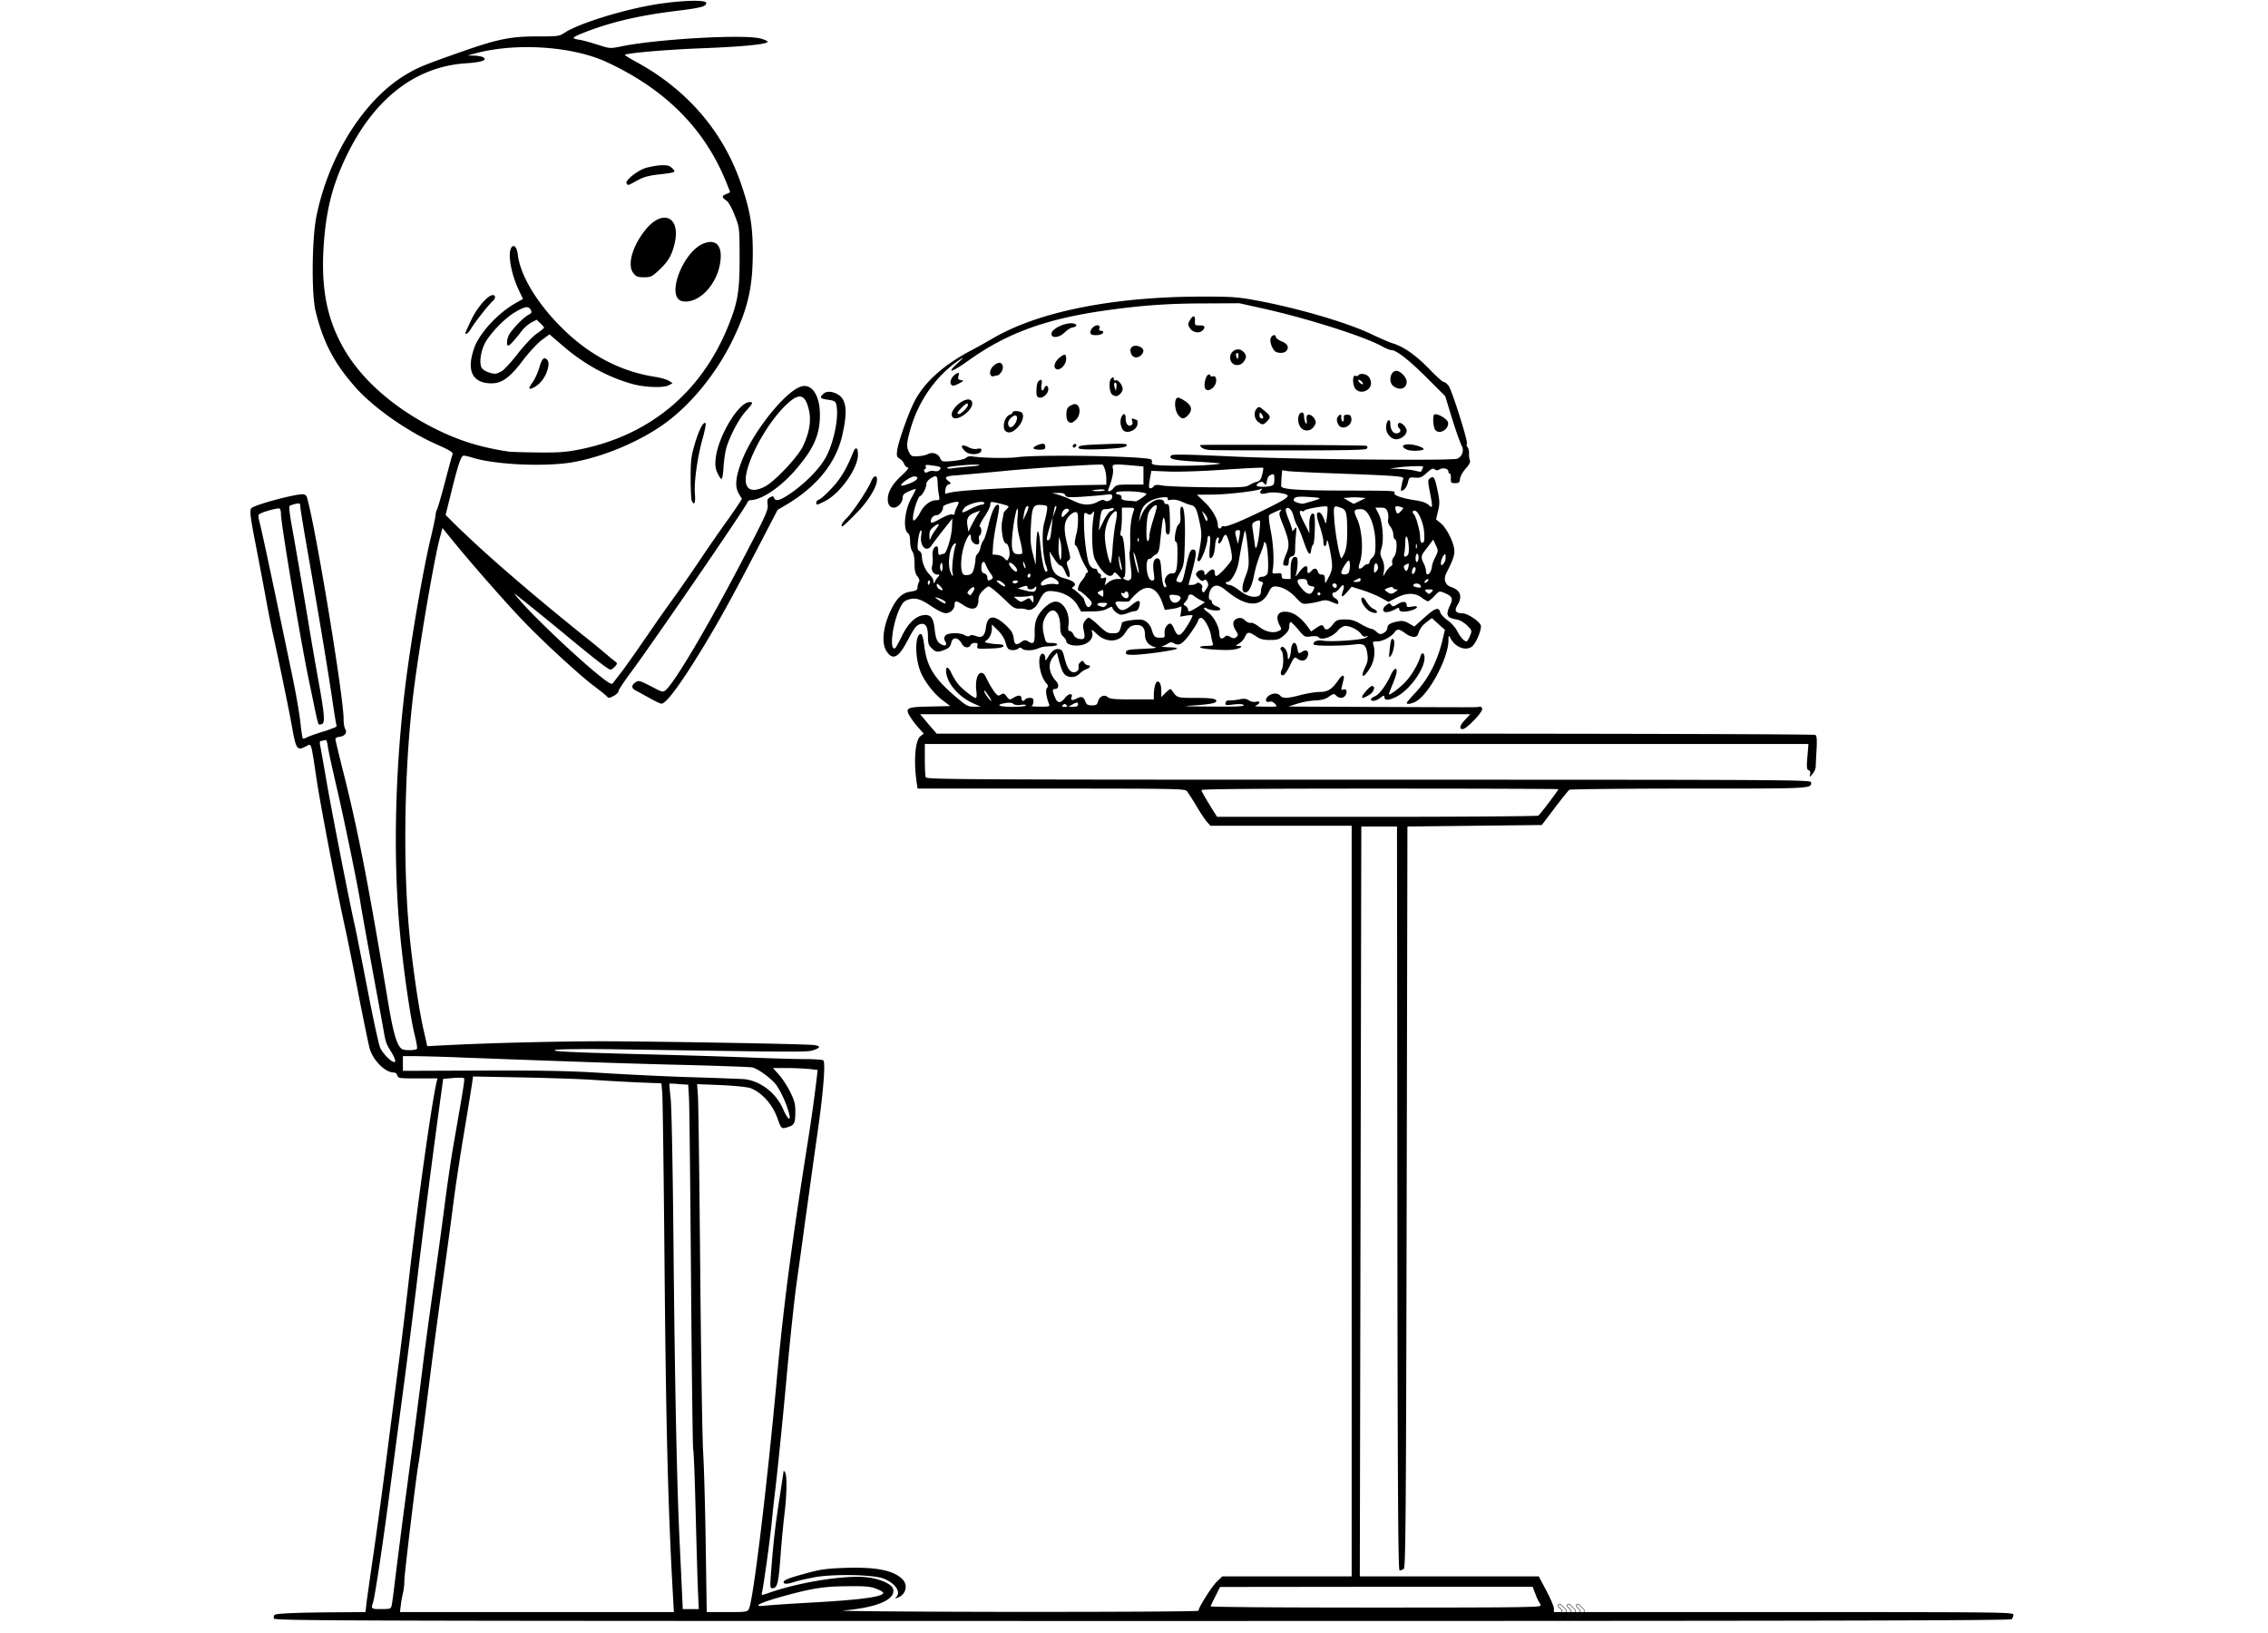 <svg xmlns="http://www.w3.org/2000/svg" width="250" height="180" version="1.0" viewBox="0 0 187.5 135"><defs><clipPath id="a"><path d="M20.574 0h145.918v134.008H20.574zm0 0"/></clipPath><clipPath id="b"><path d="M128.398 132.32H130v1.489h-1.602zm0 0"/></clipPath><clipPath id="c"><path d="M129 132.32h2v1.489h-2zm0 0"/></clipPath><clipPath id="d"><path d="M130 132.32h1.375v1.489H130zm0 0"/></clipPath></defs><g clip-path="url(#a)"><path d="M22.652 133.809c-.039-.098-.02-.243.047-.305.121-.121 1.844-.2 5.469-.219l2.047-.015.082-.715c.043-.38.297-2.16.558-3.953.266-1.797.79-5.641 1.16-8.543.372-2.91.844-6.563 1.044-8.11.199-1.562.507-4.105.683-5.648.735-6.504 1.899-14.84 2.344-16.817l.078-.332H34.54c-1.52 0-1.629-.011-1.687-.242-.036-.137-.168-.246-.301-.246-.707 0-1.707-.996-1.989-1.98-.101-.368-.523-2.41-.937-4.536-.41-2.125-.883-4.48-1.047-5.222-.723-3.242-2.058-10.2-2.406-12.496-.477-3.172-.414-2.977-.86-2.739-.769.403-.835.305-1.207-1.793-.218-1.242-1.253-6.222-1.601-7.73a130.35 130.35 0 0 1-.57-2.95 496.12 496.12 0 0 0-.793-4.179c-.465-2.371-.524-2.898-.34-3.047.383-.293 3.488-1.133 4.23-1.133.149 0 .297.098.332.211.707 2.367 3.051 16.54 3.043 18.395 0 .32.059.691.137.812.184.293-.047.59-.5.637-.203.027-.324.113-.313.223.012.097.325 1.398.7 2.89 1.16 4.606 2.011 8.977 3.64 18.739.442 2.664.742 3.687 1.16 3.957.204.132 1.157.125 1.243-.024.039-.062-.047-.566-.188-1.133-.36-1.414-.937-5.43-1.226-8.515-.633-6.762-.36-14.957.746-22.551.527-3.621 1.293-7.89 1.785-9.941.23-.973.422-1.868.422-1.989 0-.136.054-.332.117-.457.066-.11.367-1.156.668-2.3.3-1.149.578-2.172.621-2.27.055-.137-.25-.332-1.25-.773-2.488-1.094-5.297-3.07-6.797-4.77-1.758-1.988-2.66-3.723-3.285-6.29-.344-1.401-.3-5.937.066-7.792 1.02-5.09 4.012-9.793 7.524-11.82.926-.54 1.344-.715 4.41-1.797 3.07-1.078 4.113-1.29 6.348-1.29 1.691 0 1.812-.015 2.246-.308C47.984 1.86 52.11.617 54.895.262c1.953-.258 3.492-.258 3.492-.016 0 .297-.418.406-2.64.676-3.071.383-5.477.96-7.731 1.879-.778.324-.778.386-.016.504.27.05.926.238 1.457.406.957.309.977.309 1.906.125 2.903-.602 10.008-1.008 11.45-.664.37.086.664.223.652.281-.05.211-2.05.406-5.496.54-2.907.112-6.16.394-6.313.546-.023.024.418.293.977.598 4.183 2.285 7.16 5.75 8.629 10.054.75 2.188.968 3.465.972 5.641 0 2.86-.379 4.57-1.586 7.113-1.328 2.801-3.472 5.465-5.695 7.067-2.113 1.523-5.133 2.777-7.66 3.21-2.281.38-6.305.196-8.172-.37-.324-.102-.676-.184-.785-.184-.223 0-.457.7-1.094 3.281l-.402 1.621.539.54c2.48 2.46 6.101 5.6 10.742 9.34a72.65 72.65 0 0 1 1.844 1.5c.273.234.633.538.8.66.301.238.301.238.075.492-.13.148-.297.257-.371.257-.157 0-1.133-.75-2.907-2.207a307.651 307.651 0 0 0-4.726-3.851c-.43-.344-.395-.281.266.469 1.332 1.523 5.109 5.062 6.668 6.257.66.512.808.575.921.426.075-.098.387-.516.696-.91.312-.402 1.246-1.73 2.082-2.945A151.637 151.637 0 0 1 55.8 49.28c.441-.617 1.36-1.93 2.035-2.941a148.15 148.15 0 0 1 2.074-3.008 43.78 43.78 0 0 0 1.137-1.633l.289-.457-.262-.441c-.344-.59-.261-1.39.281-2.77.95-2.406 3.583-5.687 4.88-6.078.882-.273 1.554.75 1.55 2.332 0 1.621-.476 2.73-1.867 4.387-1.324 1.574-2.934 2.68-3.918 2.68-.082 0-.184.097-.223.207-.129.394-7.945 11.789-9.691 14.125-.523.707-.953 1.359-.953 1.457 0 .101-.16.261-.36.37-.449.235-.437.235-.68-.011-.109-.113-.53-.441-.937-.75-1.097-.8-4.148-3.598-5.828-5.344-1.437-1.488-4.375-4.832-5.96-6.785l-.79-.973-.223.848c-.535 2.055-1.828 9.734-2.238 13.324-.703 6.106-.804 13.907-.262 19.453.27 2.715.766 6.102 1.137 7.75l.332 1.465 1.727-.09c3.761-.183 8.68-.3 12.426-.316 4.308 0 17.218.219 17.855.316.535.09.504.223-.094.422-.504.172-.976.16-16.351-.074-2.399-.039-4.614-.012-4.914.04-.668.132 1.191.218 8.605.405 2.668.07 6.098.18 7.621.243 1.52.058 3.43.12 4.242.12.813 0 1.54.051 1.614.098.215.141.015 2.645-.493 6.172-.238 1.656-.683 4.867-.996 7.125a815.516 815.516 0 0 1-.68 4.918c-.195 1.336-.593 5.074-.855 7.985-.273 3.05-.8 8.273-.984 9.71-.063.5-.176 1.56-.25 2.333-.145 1.449-.695 5.421-.813 5.804-.054.196 0 .196.653-.039 2.441-.851 6.093-1.437 7.906-1.277 1.059.082 2.152.539 2.281.945.285.883-1.265 1.57-4.082 1.809-.703.058 5.164.105 14.063.12 9.136 0 15.277-.034 15.277-.097 0-.262 1.07-1.957 1.5-2.387l.469-.453h10.695V68.266h-11.672l-.258-.286c-.144-.144-.543-.734-.886-1.316-.34-.574-.707-1.14-.809-1.262-.172-.195-.86-.21-11.223-.21H75.855l-.058-.407c-.277-1.816-.149-3.562.289-3.918l.281-.219-.418-.468a7.794 7.794 0 0 1-.703-.922c-.453-.742-.297-.813 1.664-.848l1.653-.039-.59-.445c-.758-.559-1.586-1.633-1.899-2.469-.457-1.191-.422-3.043.051-3.043.113 0 .203.316.293 1.016.219 1.77.883 2.777 2.957 4.476.535.442.719.528 1.164.512h.531l-.629-.281c-1.125-.512-2.03-1.508-2.199-2.418-.12-.653.13-.703.406-.086.13.293.391.71.586.945.375.442 1.243 1.117 1.438 1.117.07 0 .09-.218.05-.527-.109-.797.055-1.484.36-1.535.195-.028.309.086.488.476a7.6 7.6 0 0 0 .575.996c.308.422.367.458.593.32.219-.136.278-.12.485.15.23.304.234.304.605.085.395-.234.625-.195.625.11 0 .199.192.234.305.05.043-.074.215-.125.379-.125.234 0 .3.063.3.297 0 .16-.07.328-.156.356-.086.035.227.07.692.07.683.016.828-.02.773-.156-.258-.676-.332-1.203-.195-1.38.117-.132.105-.218-.047-.394-.484-.523-.754-1.89-.465-2.343.145-.223.379-.063.379.27 0 .245.027.23.227-.099.316-.515.574-.703.906-.652.226.027.312.16.433.652.196.797.387 1.141.672 1.243.301.082.582-.149.508-.43-.031-.113.035-.297.148-.379.176-.152.223-.152.32.035.067.11.2.211.298.211.277 0 .207.219-.098.316a1.65 1.65 0 0 0-.57.372c-.309.3-.739.379-1.114.168-.238-.122-.41-.493-.628-1.352l-.141-.55-.297.343c-.473.555-.383 1.34.227 2.016.265.293.218.648-.086.648-.235 0-.239.137-.012.676.219.531.453.539.844.05.289-.367.668-.406.53-.05-.1.273.056.308.435.113.402-.21.562-.148.722.27.086.234.2.297.531.297.344 0 .434-.051.497-.31.109-.429.523-.624.8-.378.176.156.547.195 2.02.195h1.8v-.355c0-.59.145-1.121.313-1.121.2 0 .305.285.305.836v.445l.375-.371c.37-.344.383-.36.55-.113.38.543.403.554 1.833.554 1.382 0 1.789.063 1.789.246 0 .184-.442.274-1.782.371-1.191.07-1.023.086 1.391.098 1.988.024 2.719-.012 2.656-.113-.054-.098-.328-.11-.816-.063-.664.086-.727.078-.688-.132.032-.149.145-.223.348-.196.168 0 .527-.035.797-.086.371-.09.562-.062.777.07.172.114.41.165.586.126.38-.098.395.136.02.297-.2.07.011.105.758.105 1.027.016 1.03.016.808-.23-.133-.149-.312-.22-.437-.184-.348.113-.43-.195-.121-.457.34-.27.78-.281.988-.035.203.246.613.234 1.722-.063.508-.133 1.208-.246 1.555-.246.668 0 1.016-.23 1.555-1.016.281-.421.508-.433.41-.027-.043.172-.11.442-.152.617-.063.243-.04.293.11.23.257-.097.37.134.214.442-.16.297-.527.32-.793.051-.176-.176-.23-.16-.586.086-.281.207-.594.293-1.137.32a6.344 6.344 0 0 0-1.484.266l-.734.238 7.558.035c8.672.035 8 .035 8.23-.027.098-.02.2.05.227.176.059.273-1.297 1.683-1.613 1.683-.324 0-.238-.324.21-.785l.415-.445h-45.48l.335.394c.184.22.493.59.684.801l.348.406h36.242c19.933 0 36.312.047 36.402.106.117.074.145.371.102 1.191a64.156 64.156 0 0 0-.07 1.414c0 .184-.122.457-.266.618-.25.296-.254.296-.196.023.036-.16-.011-.293-.128-.332-.157-.063-.172-.242-.098-1.121l.086-1.043H76.457v1.281c0 .695.035 1.363.078 1.473.067.183 3.41.199 36.637.199 35.125 0 36.558.012 36.558.219 0 .531.141.515-10.074.515-5.379 0-9.84.051-9.914.098-.07.05-.617.723-1.207 1.5l-1.07 1.414-11.11.125-.062 30.629c-.055 27.05-.086 30.652-.246 30.75-.102.059-.254.121-.34.121-.121 0-.16-6.277-.184-30.758l-.03-30.742h-2.95l-.063 31-.062 30.992h14.797l.625 1.184c.344.644.625 1.312.625 1.473v.293h18.992c18.211 0 18.996.015 18.996.218a.604.604 0 0 1-.148.371c-.114.114-16.246.149-71.864.149-65.004 0-71.722-.016-71.789-.2zm32.985-1.864c-.41-7.242-.582-13.976-.703-27.922-.063-7.066-.145-13.207-.184-13.656l-.07-.808-2.051-.082a197.713 197.713 0 0 1-3.707-.211c-.914-.063-3.496-.149-5.738-.196l-4.079-.078-.082.606a350.22 350.22 0 0 1-.68 4.164c-.327 1.957-.71 4.496-.855 5.652-.14 1.145-.531 4.02-.863 6.39-.332 2.36-.77 5.63-.977 7.25-.597 4.747-.988 7.692-1.054 7.977-.133.578-1.164 9.106-1.164 9.633 0 .32-.051.777-.11 1.008a8.97 8.97 0 0 0-.183 1.008l-.07.59H55.71zm6.285 1.043c.355-.75 1.48-10.039 2.305-19.05.539-5.899 1.203-10.985 2.472-19.008.383-2.422.633-4.192.84-5.973l.059-.504-.75-.086A26.474 26.474 0 0 0 65 88.293h-1.102l.52.578c.285.332.703.969.934 1.45.347.726.41.972.398 1.687-.012.89-.09 1.015-.71 1.199-.435.125-.466.09-.767-.758-.406-1.144-1.246-2.09-2.203-2.484-.265-.098-1.18-.195-2.433-.258l-2.008-.082.07.953c.04.54.121 6.942.188 14.242.066 7.301.175 14.18.246 15.301.07 1.117.164 4.531.21 7.582l.083 5.567h1.683c1.621 0 1.684-.012 1.813-.282zm-29.547-.246c.035-.152.117-.738.188-1.316a727.53 727.53 0 0 1 1.062-8.297c.242-1.828.547-4.113.676-5.098.129-.98.406-3.133.613-4.789.203-1.66.617-4.734.918-6.824.3-2.102.715-5.133.922-6.746.207-1.621.543-3.918.75-5.098.84-4.793.93-5.36.855-5.441-.039-.043-.445-.051-.898-.016l-.824.074-.067.504a951.323 951.323 0 0 0-2.156 16.723 888.943 888.943 0 0 1-1.176 9.215c-.441 3.308-.933 7.043-1.101 8.297-.473 3.613-1.157 8.136-1.29 8.527-.187.555-.171.566.676.566.727 0 .801-.027.852-.28zm25.336-.984c-.035-.688-.121-3.625-.195-6.54-.07-2.894-.164-5.327-.207-5.39-.04-.078-.121-6.383-.18-14.023-.059-7.633-.133-14.39-.168-15.004l-.066-1.13-.758-.046a6.212 6.212 0 0 0-.793-.043c-.02.016.027.582.101 1.242.078.715.176 5.766.235 12.153.105 11.171.273 19.492.488 24.085l.2 4.266.077 1.695h1.325zm69.648.984a.533.533 0 0 0-.105-.285c-.059-.062-.207-.367-.324-.7l-.22-.577h-12.92l-12.927.015-.367.735c-.203.406-.387.785-.41.863-.023.059 5.098.105 13.617.105 11.125 0 13.656-.02 13.656-.156zm-60.058-.27c3.965-.226 5.719-.468 5.719-.8 0-.063-.266-.211-.586-.332-.477-.188-.91-.223-2.368-.207-1.902.012-2.879.16-5.21.797-2.11.578-2.82.96-1.52.8.355-.035 2.14-.16 3.965-.257zm-2.114-40.59c-.242-.8-.609-1.597-.992-2.16-.347-.507-1.527-1.382-2.011-1.48-.16-.035-2.532-.12-5.27-.195-4.492-.106-8.23-.23-18.504-.613a161.055 161.055 0 0 0-4.21-.125h-.891v1.218l6.605-.023c5.09-.016 7.344.035 9.805.195 1.761.11 4.968.274 7.133.344 2.164.062 4.21.148 4.55.16 1.364.086 2.735 1.094 3.336 2.484.414.946.715 1.079.45.196zm-32.84-4.917c-.41-.649-.476-.832-.632-1.766-.063-.36-.309-1.71-.547-2.988-.73-3.957-1.277-6.977-1.367-7.559-.203-1.347-1.356-6.941-1.957-9.523-.364-1.559-.7-3.094-.742-3.414-.063-.469-.125-.578-.266-.528-.102.036-.246.07-.316.07-.079 0-.098.15-.047.395.047.223.3 1.645.562 3.168.45 2.582 1.899 9.973 2.281 11.614.094.406.559 2.754 1.04 5.222.472 2.469.956 4.696 1.07 4.953.258.59 1.183 1.43 1.246 1.13.023-.106-.125-.45-.324-.774zM127.18 67.43c.14-.098 1.656-2.106 1.656-2.188 0-.027-6.64-.05-14.754-.05-9.93 0-14.754.035-14.754.124 0 .11.465.907 1.113 1.93l.176.281h13.215c7.273 0 13.277-.05 13.348-.097zM26.82 60.45c.59-.188 1.047-.372 1.016-.419-.035-.05-.2-1.058-.371-2.238-.344-2.336-1.223-7.617-2.086-12.508-.3-1.719-.55-3.258-.555-3.418 0-.258-.039-.281-.398-.21-.219.05-.442.128-.492.175-.051.05.023.723.164 1.5.324 1.79.992 5.66 1.472 8.586.207 1.254.543 3.184.746 4.305.508 2.8.57 3.535.305 3.632-.117.051-.238.051-.281.016-.035-.035-.168-.562-.29-1.152-.124-.594-.366-1.774-.538-2.594-.684-3.297-2.282-12.832-2.285-13.633 0-.203-.047-.414-.11-.449-.105-.078-1.262.23-1.62.426-.18.086-.177.172.023.96.195.762 1.285 5.907 2.69 12.669.259 1.254.536 2.851.614 3.562.078.7.168 1.332.2 1.38.027.05.203 0 .386-.099.184-.09.82-.32 1.41-.492zm58-2.13c0-.07-.191-.086-.43-.047-.253.04-.5.012-.609-.086-.117-.097-.351-.12-.68-.062-.859.148-.535.309.614.309.61 0 1.105-.051 1.105-.114zm3.344-.035c-.113-.113-.18-.113-.293 0-.117.113-.082.149.145.149.23 0 .261-.036.148-.149zm.961-.035c0-.223-.098-.223-.492 0l-.309.168.399.016c.277 0 .402-.063.402-.184zm-7.39-.715c-.368-.527-.356-.515-.356-.367 0 .137.469.773.57.773.031 0-.062-.183-.215-.406zm-18.516-17.3c.804-.407 2.691-2.4 3.148-3.317.535-1.094.711-2.117.516-2.988-.301-1.34-.781-1.489-1.809-.54-1.36 1.255-2.867 3.758-3.316 5.516-.367 1.438.207 1.953 1.46 1.328zm-15.149-3.11c5.72-1.191 9.95-4.746 12.145-10.2.805-2 .941-2.874.93-5.913-.012-2.196-.012-2.207-.41-3.227-.255-.644-.516-1.094-.7-1.219-.375-.246-.37-.378.012-.527.168-.062.308-.137.308-.16 0-.027-.144-.395-.32-.836-1.797-4.41-5.023-7.656-9.867-9.906-2.848-1.324-7.57-1.633-10.918-.711l-.594.16.555.012c.3.011.633.074.734.136.383.235-.113.414-1.441.5-4.168.274-7.59 2.938-9.867 7.672-1.133 2.356-1.645 4.324-1.86 7.16-.261 3.52.18 6.051 1.489 8.47 1.554 2.89 4.593 5.491 8.422 7.25 1.714.773 3.203 1.214 5.347 1.546.168.027 1.278.063 2.461.074 1.836.016 2.36-.035 3.574-.281zm-4.312-5.063c0-.039.14-.269.312-.515.168-.246.399-.766.508-1.133.211-.734.375-.922.621-.71.39.32-.062 1.597-.758 2.124-.375.285-.683.39-.683.235zm8.62-.292c-2.034-.543-4.085-1.649-5.85-3.184l-1.102-.945-.649.476c-.355.274-1.039 1.008-1.515 1.633-1.102 1.465-1.774 1.957-2.66 1.941-1.313-.02-1.875-.75-1.625-2.101.074-.395.246-.934.382-1.2.637-1.242 1.965-2.593 3.286-3.343l.59-.332-.364-.777c-.629-1.34-.91-2.973-.598-3.465.204-.317.461-.047.536.582.199 1.683 1.53 3.918 3.527 5.933 2.289 2.32 4.93 3.723 7.812 4.164.473.075.993.223 1.157.332l.297.196-.297.16c-.43.234-1.867.2-2.926-.07zM41.5 30.676c.21-.14.8-.778 1.316-1.453.528-.672 1.196-1.387 1.547-1.633.336-.23.617-.469.617-.504 0-.035-.132-.195-.304-.36l-.313-.292-.441.23c-.246.14-.59.434-.766.668-.597.773-1.02 1.238-1.133 1.238-.183 0-.12-.601.098-.957.313-.5 1.164-1.375 1.547-1.574.285-.144.32-.219.21-.418-.183-.344-.464-.305-1.296.188-.863.503-2.11 1.804-2.512 2.601-.336.68-.457 1.613-.258 1.98.13.243.657.481 1.118.505.101.011.355-.098.57-.22zm-3.027-3.149c0-.023.218-.511.488-1.082.488-1.03 1.375-2.05 1.781-2.05.25 0 .238.293-.015.503-.293.247-1.477 1.747-1.778 2.262-.219.367-.476.563-.476.367zm17.976-2.617c-1.488-.23.016-4.226 1.817-4.816.949-.32 1.437.23 1.297 1.46-.22 1.919-1.754 3.567-3.114 3.356zm-4.09-2.336c-.511-.637-.105-2.16.942-3.5 1.476-1.89 3.043-1.156 2.449 1.153-.242.945-.512 1.39-1.29 2.125-.558.52-.663.57-1.222.57-.52 0-.652-.05-.879-.348zm-.562-7.418c-.133-.21.8-.988 1.5-1.242.332-.11.922-.223 1.308-.25.586-.023.747.027.973.25.336.332.305.344-1.172.516-.832.097-1.25.222-1.75.504-.75.418-.738.418-.86.222zm22.297 116.871c.422-.425-.094-1.168-1.078-1.535-.852-.32-4.082-.379-5.63-.11-.656.126-1.406.294-1.667.38-.559.195-.938.222-.938.047 0-.184.414-.352 1.875-.746 1.153-.32 1.692-.395 3.254-.446 2.492-.086 3.961.2 4.695.938.497.5.282 1.293-.418 1.535-.199.074-.214.058-.093-.063zm-10.367-1.804c.191-2.555.355-4.043.695-6.215.195-1.293.36-2.363.363-2.399 0-.05.055.012.117.11.176.27.153 1.816-.054 3.5-.098.812-.239 2.3-.313 3.32-.176 2.41-.265 2.762-.707 2.762-.152 0-.172-.168-.101-1.078zm-10.07-72.54c-.477-.257-.989-.542-1.145-.624-.328-.176-.313-.43.047-.668.234-.157.359-.121 1.254.343.968.508 1 .52 1.242.297.773-.699 3.386-5.113 6.16-10.41 2.105-4.016 2.308-4.457 2.25-4.887-.055-.406-.02-.504.2-.617.21-.12.273-.11.331.051.133.332.559.195 1.555-.516 1.234-.894 2.324-2.05 2.789-2.972.656-1.305 1.035-3.356.789-4.278-.059-.222-.192-.293-.672-.355-.644-.086-.715-.176-.41-.469.262-.27.77-.246 1.246.047.7.422.793 1.438.32 3.445-.531 2.235-2.11 4.176-4.617 5.664l-.71.414-1.247 2.399c-2.355 4.535-3.336 6.332-4.621 8.48-2.016 3.356-3.34 5.172-3.742 5.145-.086 0-.547-.219-1.02-.488zm62.636.434c0-.05.328-.433.723-.851 1.097-1.176 1.847-2.657 2.265-4.461l.172-.739-.539-.48-.539-.488-.418.32c-.398.305-.574.55-.727 1.02-.097.32-.574.269-1.058-.086-.5-.372-.672-.383-.887-.075-.258.368-.988.75-1.426.75-.367 0-.398.024-.32.27.176.562.078 1.328-.246 1.879-.547.922-.89.933-.441 0 .214-.442.253-.676.191-1.106-.117-.785-.27-.898-1.129-.785-1.035.125-3.215.133-3.297 0-.137-.222.293-.406.75-.32.695.12 3.32-.059 3.574-.258.207-.16.207-.172 0-.098-.148.059-.285 0-.406-.187-.27-.379-1.058-.75-1.414-.66a1.25 1.25 0 0 0-.52.367c-.413.531-1.413.86-1.613.531-.043-.062-.308-.09-.601-.05-.512.07-.54.058-1.051-.555-.29-.344-.574-.63-.637-.63-.062 0-.113.16-.113.36 0 .258-.125.469-.434.735-.379.335-.527.386-1.152.386-.559 0-.813-.062-1.168-.308-.582-.395-.715-.38-.914.062a1.34 1.34 0 0 1-.492.547c-.32.176-.32.176-.043.188.469 0 .191.21-.414.308-.68.098-2.758-.047-2.758-.195 0-.063.254-.113.566-.113.465 0 .555-.04.489-.196a5.437 5.437 0 0 1-.149-.664c-.094-.578-.543-1.402-.805-1.453-.117-.02-.226.078-.269.246-.043.16-.352.652-.691 1.11-.622.847-.91.992-1.352.714-.125-.078-.27-.066-.438.047a1.8 1.8 0 0 1-.492.23c-.132.028.118.063.551.079.469.008.746.058.676.12-.152.134-2.754.505-3.598.505-.554 0-.648-.035-.613-.223.035-.183.23-.219 1.39-.27 1.044-.046 1.262-.081.954-.16-.473-.125-.77-.503-.77-.98 0-.566-.203-.828-.656-.828s-.676.148-.988.652c-.489.785-1.559.836-2.329.098-.453-.43-.468-.43-.39-.121.125.504-.356.984-1.063 1.054-.586.063-1.09-.105-1.09-.367 0-.082-.109-.242-.246-.37-.183-.153-.246-.352-.246-.821 0-1.192-.578-1.719-1.09-1.008-.367.516-.433.961-.257 1.695.156.668.16.668.629.668.609 0 .62.23.015.266-.676.027-.797.05-1.18.21-.445.173-1.101.173-1.28-.015-.106-.097-.188-.097-.325.016-.102.086-.336.133-.523.11-.293-.036-.368-.126-.5-.587-.102-.37-.336-.738-.649-1.047l-.492-.48v.344c0 .406-.207.824-.48.996-.16.097-.133.137.171.195.204.047.582.09.84.098.32.012.457.062.422.16-.035.113-.402.176-1.133.195-1.035.043-1.078.028-1.015-.218.05-.196.011-.243-.22-.243-.155 0-.312.082-.35.18-.11.281-.544.227-.708-.098-.308-.574-.78-.625-.89-.082-.059.278-.188.426-.504.551-.59.246-.77.234-1.117-.125-.246-.23-.301-.418-.301-.96 0-.856-.219-1.165-.695-1.005-.274.098-.477.367-.922 1.215-.797 1.535-1.262 1.809-1.797 1.024-.442-.653-.313-1.993.32-3.344.5-1.059.953-1.5 1.656-1.598.477-.074.575-.137.578-.36 0-.132.051-.327.114-.425.074-.125.035-.281-.125-.48-.176-.223-.239-.504-.239-1.06 0-.476-.066-.847-.18-1.007-.1-.121-.183-.492-.183-.808 0-.32-.062-.618-.137-.653-.48-.308-.34-1.918.27-3 .203-.355.352-.672.328-.687-.023-.024-.273.062-.558.183-.418.188-.524.297-.524.555 0 .355-.39.797-.71.797-.337 0-.516-.242-.516-.7 0-.613.39-1.261 1.168-1.976.414-.383.613-.64.496-.64-.11 0-.246-.133-.313-.294a.878.878 0 0 0-.375-.44c-.223-.126-.254-.227-.203-.653.086-.75 1.016-3.344 1.52-4.242.855-1.536 2.374-2.875 4.605-4.055.5-.258 1.262-.688 1.7-.945 3.788-2.247 10.023-3.5 17.425-3.5 2.39 0 2.934.035 4.394.308 3.477.637 7.641 1.863 9.598 2.813.61.293 1.399.636 1.754.75.926.293 1.914.992 3.043 2.16.54.566 1.059 1.023 1.152 1.031.094 0 .274.137.399.309.281.382 1.625 4.632 1.515 4.804-.043.063-.015.196.059.285.078.098.129.329.117.512-.011.196.02.442.07.567.06.136-.05.343-.343.675-.235.258-.446.637-.469.836-.035.32-.094.371-.41.371-.34 0-.367-.039-.352-.41.012-.207-.03-.39-.093-.39-.059 0-.11-.07-.11-.168 0-.239-.469-.336-.742-.164-.164.097-.266.097-.395-.012-.136-.113-.27-.05-.648.293-.406.37-.547.43-.969.394-.476-.035-.496-.023-.601.43-.063.258-.223.516-.364.594-.234.117-.242.105-.16-.324.047-.243.11-.516.145-.614.078-.199-.535-.246-5.547-.43-1.961-.07-3.77-.16-4.016-.195l-.445-.074-.055.649c-.023.37-.035.69-.02.703.153.234 1.462.32 4.966.332 4.554.008 4.464.008 4.394.218-.062.184.64.422 1.746.59.52.075.895.211 1.078.383.348.32.352.246.098-1.094-.172-.886-.172-.972.023-1.12.297-.22.391-.063.622 1.046.175.86.18 1.07.035 1.668l-.164.695.406.329c.5.43 1.105 1.671 1.105 2.285 0 .418-.132.773-.671 1.843-.247.48-.083.97.37 1.118.805.257 1 .785.555 1.515-.277.461-.152.66.418.672.434 0 1.457.703 1.52 1.02.058.285-.293 1.203-.61 1.597-.441.567-1.449.285-1.894-.539-.168-.308-.168-.297-.176.184-.02 1.476-1.64 4.484-2.715 5.039-.36.184-.73.246-.73.113zM74.547 52.61c.488-1.023 1.086-1.625 1.73-1.746.637-.11.88.16.985 1.094.101.871.21 1.129.554 1.313.34.187.52.05.332-.243-.109-.183-.113-.308-.015-.457.168-.27 1.21-.304 1.629-.058.187.105.332.12.41.05.078-.078.246-.078.484.008.524.211.77 0 .852-.703.117-1.004.668-1.078 1.59-.23.523.492.644.687.703 1.11.074.573.199.636.64.316.23-.157.34-.172.52-.06.488.306.586.196.578-.687-.016-.617.059-.972.246-1.34.29-.566.88-1.109 1.328-1.218.7-.184 1.36.847 1.223 1.879-.055.418-.031.531.117.531.102 0 .234.133.297.297.063.152.238.3.418.34.488.101.57-.024.437-.63-.097-.425-.082-.59.07-.82.106-.16.255-.292.333-.292.074 0 .449.292.828.648.594.566.75.652 1.172.64.5 0 .543-.05.75-.874.015-.07.41-.172.867-.22.71-.073.879-.05 1.148.15.172.116.36.39.422.585.188.64.274.727.703.727.395 0 .415-.024.38-.383-.036-.379.218-.785.484-.785.066 0 .199.183.297.418.25.601.421.664.761.25.278-.352.77-1.196.77-1.34 0-.043-.23-.027-.512.008l-.508.09.07-.446c.063-.394.047-.445-.132-.343a2.946 2.946 0 0 1-.707.16l-.5.074-.203-.59c-.477-1.328-1.282-1.598-2.176-.738-.277.258-.516.531-.531.578-.016.05-.29.086-.61.062-.633-.039-.683.024-.39.442.265.383.562.344 1.168-.16.57-.477.777-.442.625.12-.067.247-.18.372-.336.384-.13 0-.395.074-.582.148a1.764 1.764 0 0 1-.586.148c-.246 0-.727-.406-.727-.617 0-.062-.18-.011-.402.114-.278.16-.664.23-1.285.23l-.887.016-.281-.493c-.348-.625-1.098-1.082-1.946-1.18-.707-.09-.867.024-1.308.919-.227.468-.653.715-.985.578-.12-.051-.394-.086-.605-.07-.293.019-.492-.079-.86-.43-.863-.84-1.535-1.403-1.664-1.403-.07 0-.289.16-.484.356-.254.258-.36.48-.36.773 0 .766-.491.922-1.253.407-.559-.38-.715-.38-.715-.036 0 .38-.348.711-.742.711-.196 0-.672-.234-1.145-.554-.933-.637-1.355-.758-1.957-.563-.355.121-.484.27-.75.856-.586 1.32-.8 3.445-.312 3.148.054-.035.293-.476.535-.969zm46.973-.027c.183-.441.183-.453-.215-.86-.22-.218-.567-.44-.77-.48-.676-.144-.785-.195-.86-.426-.038-.125.04-.457.184-.738.301-.59.215-.789-.464-1.07-.395-.16-.418-.16-.817.273-.223.23-.46.426-.523.426s-.301-.133-.532-.309c-.562-.414-1.257-.406-2.097.028l-.64.332-.606-.332c-.332-.188-1.016-.469-1.516-.63l-.918-.292-.375.434c-.441.503-.543.476-.351-.079.183-.527.03-.652-.278-.218-.137.183-.324.332-.422.332-.257 0-.21.343.075.488.132.078.246.21.246.309 0 .218.011.218-.563-.012-.371-.16-.562-.172-.91-.063a8.55 8.55 0 0 1-.973.196c-.515.062-.558.05-1.047-.477-.523-.578-1.195-.934-1.73-.934-.234 0-.363.114-.523.458-.63 1.296-1.844 1.273-3.477-.079-.61-.504-.918-.562-1.223-.265-.257.254-.355.992-.129.992.067 0 .121.086.121.2 0 .105.168.253.372.327.203.075.351.2.324.27-.047.137-.77.097-1.078-.07-.383-.2-.34.046.05.304.47.309.95 1.196.95 1.758 0 .418.195.531.465.258.109-.113.214-.113.449.027.25.133.34.133.496 0 .168-.14.16-.195-.067-.566-.308-.492-.226-.871.207-.985.22-.062.387 0 .586.184.157.148.364.23.465.195.098-.035.387.098.645.297.543.434 1.191.59 1.62.39.294-.12.298-.144.114-.487-.347-.688-.176-1.118.445-1.118.665 0 1.293.43 1.907 1.278l.254.355.375-.258c.441-.32.593-.332.687-.086.117.297.399.207.734-.234.29-.367.376-.402.981-.418.527 0 .805.074 1.328.379.363.21.754.383.867.394.11.012.293.114.407.223.113.113.261.211.328.211.273 0 .597-.273.597-.496 0-.281.258-.43.89-.55.356-.075.56-.024.9.171l.44.258.821-.734c.883-.801 1.207-.915 1.32-.446.04.164.317.457.61.664.304.207.66.614.808.91.254.489.551.82.758.836.047 0 .176-.199.278-.445zm-8.27-2.039c-.39-.195-.84-.934-.668-1.102.098-.105.211 0 .402.317.149.258.403.515.563.574.3.113.398.36.137.344-.086 0-.282-.059-.434-.133zm1.113-.063c-.047-.12.032-.28.215-.43.258-.206.309-.218.43-.046.12.16.183.16.539-.063.445-.27.746-.234.746.09 0 .157.082.18.43.117.539-.109.57.102.047.282-.575.199-1.09.175-1.09-.047 0-.156-.047-.172-.262-.051-.563.297-.977.36-1.055.148zm-15.27-.351.524-.336-.36-.184a3.25 3.25 0 0 1-.566-.355c-.214-.184-.468-.121-.468.11 0 .077-.098.245-.215.378-.2.227-.2.238 0 .344.117.078.215.21.215.324 0 .219.156.168.87-.281zm-8.878-.14c.094-.169.015-.301-.383-.673-.277-.261-.55-.468-.605-.468-.211 0-.094-.48.203-.836.168-.211.308-.414.308-.492 0-.07.067-.149.149-.168.097-.043.047-.211-.157-.532a5.739 5.739 0 0 1-.496-1.105c-.109-.332-.246-.613-.304-.613-.121 0-.09-.422.078-1.047.062-.23.113-.723.113-1.078 0-.555-.031-.641-.23-.641-.13 0-.38.172-.555.379-.402.48-.418 1.094-.059 2.469.239.925.243 1.023.063 1.144-.184.133-.184.195-.016.68.262.746.016.992-.265.265-.114-.28-.278-.515-.371-.515-.094 0-.34-.254-.547-.59l-.38-.578.083.668c.125 1.015.36 1.324 1.21 1.57.731.195 1 .469.688.664-.144.102-.144.137.016.219.234.148.855.73.855.8 0 .036.055.196.121.372.141.367.309.402.48.105zm1.246.027c.129-.16.09-.184-.293-.184-.625 0-.582.234.062.355.043 0 .145-.074.23-.171zm-13.328-.282c-.07-.125-.813-.418-.813-.336 0 .016.18.149.399.29.394.253.554.265.414.046zm7.125-.097c.168.23.18.218.18-.098 0-.3-.04-.348-.278-.273-.152.035-.52.07-.812.07h-.54l.294.238c.273.219.308.219.636.035.328-.195.356-.195.52.028zm12.203.05c.262-.261.156-.449-.293-.496-.504-.058-.555-.011-.41.356.113.308.465.371.703.14zm-4.156-.457c0-.285-.196-.44-.309-.257-.043.07-.129.097-.191.062-.168-.113-.14.106.03.281.224.223.47.172.47-.086zm-2.09-.195c0-.285-.028-.308-.27-.176-.257.133-.261.149-.039.309.305.219.309.219.309-.133zm12.836.23c.11-.035.195-.21.195-.378 0-.16.055-.407.121-.532.094-.167.067-.23-.137-.28-.332-.087-.23-.395.13-.395a.53.53 0 0 0 .406-.23c.16-.294.043-2.384-.145-2.571-.09-.102-.129-.086-.133.039 0 .098-.14.512-.308.918a9.97 9.97 0 0 0-.489 1.648c-.187.961-.445 1.489-.73 1.489-.32 0-.324-.457 0-1.305.285-.758.309-.945.234-1.895a18.896 18.896 0 0 0-.172-1.535c-.078-.43-.097-.453-.16-.183a48.45 48.45 0 0 0-.465 2.433c-.113.723-.628 1.621-.925 1.621-.106 0-.157.051-.118.125.043.063.176.121.297.121.118 0 .461.188.762.418.656.508 1.18.668 1.637.493zm-23.61-.343c.258-.406.043-.527-.285-.172-.191.195-.215.293-.097.367.082.051.16.102.168.102.011 0 .105-.137.214-.297zm28.723.172c0-.074-.055-.121-.125-.121a.117.117 0 0 0-.121.12c0 .063.055.126.121.126a.13.13 0 0 0 .125-.125zm-.621-.235c.176-.328.168-.355-.148-.406-.176-.023-.29-.133-.317-.316-.031-.211-.117-.274-.39-.274-.524 0-.551.184-.11.739.434.539.77.628.965.257zm6.836.051c.207-.148.21-.172.035-.183-.113 0-.227-.063-.25-.133-.031-.09-.148-.09-.398.008-.336.125-.34.136-.118.308.297.223.438.223.73 0zm3.004 0c.133-.16.097-.183-.246-.183-.34 0-.375.023-.246.183.086.098.195.184.246.184.054 0 .164-.086.246-.184zm-32.723-.246c.04-.195.016-.219-.113-.098-.219.223-.602.196-.602-.015 0-.145-.07-.156-.402-.047l-.398.144.554.149c.711.195.906.16.961-.133zm14.086 0c.16-.246.176-.367.07-.566-.101-.184-.175-.22-.293-.121-.113.097-.23.046-.437-.176-.238-.246-.258-.328-.129-.492.227-.266.617-.23.617.062 0 .211.028.211.309-.07.332-.336.55-.293.55.086 0 .12.051.23.114.23.203 0 1.21-1.094 1.285-1.387.09-.359-.3-1.949-.492-2.015-.078-.024-.2.12-.27.332-.148.418-.457.527-.324.113.059-.2.035-.246-.086-.21-.097.034-.18.28-.203.652-.039.636-.195 1.043-.402 1.043-.078 0-.094-.329-.04-.922.06-.649.044-.922-.054-.922-.078 0-.14.113-.14.234 0 .516-.505 1.856-.696 1.856-.11 0-.164-.075-.129-.16.035-.098.137-.59.223-1.118.125-.75.129-1.086 0-1.71-.262-1.301-.375-1.548-.735-1.645-.18-.035-.546-.172-.816-.297-.3-.133-.625-.184-.848-.145-.257.047-.336.036-.277-.062.152-.246-.738-.172-1.344.11-.586.284-.836.628-.965 1.34l-.074.433.188-.496c.215-.551.59-.993 1.078-1.243.375-.195.824-.12.824.141 0 .082.098.145.215.133.191-.016.219.133.25 1.242.031 1.066 0 1.266-.153 1.266-.14 0-.19-.137-.199-.532 0-.28-.05-.625-.105-.757-.106-.258-.14-.051-.352 1.953-.066.664-.14.87-.332.98-.136.074-.285.188-.332.258a.368.368 0 0 1-.246.125c-.219 0-.273.75-.105 1.313.093.324.21.468.359.468.2 0 .21-.074.125-.699-.105-.777.027-1.18.36-1.121.167.039.222.234.277 1.023.07 1.032.191 1.457.37 1.34.06-.027.044-.164-.034-.281-.2-.324.175-.898.547-.852.343.051.433-.27.449-1.597.011-.68-.035-1.008-.125-1.008-.207 0-.02-1.254.215-1.438.144-.113.18-.308.148-.785-.027-.422.016-.668.102-.687.222-.078.324 1.105.265 3.07-.05 1.633-.074 1.781-.402 2.399-.379.687-.379.71-.02.785.203.035.266-.114.473-1.07.313-1.438.414-1.684.68-1.637.27.05.238.441-.145 1.879l-.281 1.046h.266c.144 0 .324-.058.402-.132.168-.176.59.172.46.379-.066.109.016.37.118.37.023 0 .133-.136.242-.308zm-22.031-.219c-.227-.222-.27-.238-.27-.062 0 .11.094.258.215.328.324.184.356.039.055-.266zm32.8-.027a.186.186 0 0 0-.183-.184c-.191 0-.242.149-.102.282.141.148.286.097.286-.098zm6.93 0c-.078-.195-.48-.246-.593-.07-.04.058.03.144.148.168.414.113.516.086.445-.098zm-34.347.012c0-.133-.407-.442-.59-.442-.16 0-.137.059.101.246.293.235.489.309.489.196zm4.136-.145c.399.11.383-.187-.027-.433-.285-.172-.355-.172-.73 0-.23.109-.422.296-.422.406 0 .172.058.187.441.074.242-.062.574-.082.738-.047zm-10.359-.113c.04-.098.016-.184-.05-.184-.063 0-.118.086-.118.184s.02.183.047.183.082-.085.121-.183zm15.484-.309h.371l-.289-.308c-.246-.266-.308-.282-.398-.117-.258.46-.93-.051-1.512-1.172-.25-.477-.32-2.211-.14-3.438.086-.59.078-.652-.07-.441-.145.183-.216.203-.438.082-.262-.145-.266-.133-.266.754 0 1.226.235 3.035.445 3.437.102.2.278.348.418.348.133 0 .243.07.243.168 0 .097.082.195.18.246a.188.188 0 0 1 .113.246c-.051.133 0 .16.207.113.246-.078.265-.039.187.266l-.086.336.332-.258a1.29 1.29 0 0 1 .703-.262zm-14.816-.16c.164-.183.164-.203-.016-.203-.347 0-.57-.336-.468-.715.054-.183.07-.543.039-.8-.051-.442.113-.82.355-.82.063 0 .11.167.11.378 0 .293.042.371.195.309.105-.036.234-.079.285-.079.195 0 .61-1.34.652-2.097l.043-.813-.746.934c-.406.52-.844 1.094-.965 1.277-.418.664-1.011.098-.867-.82.05-.309.031-.445-.047-.395-.07.036-.164.422-.215.82-.07.641-.05.778.114.876.11.062.199.234.199.379 0 .52.242 1.132.582 1.504.184.195.348.414.355.488.043.324.07.36.133.183.035-.097.153-.28.254-.406zm6.602.406c.043-.07-.04-.12-.176-.12-.14 0-.254.05-.254.12 0 .063.078.125.176.125.097 0 .21-.062.254-.125zm25.964-1.648c-.039-.344-.14-.934-.226-1.297-.125-.543-.168-.605-.203-.344-.055.465-.27.426-.27-.043 0-.203-.14-.797-.312-1.297-.22-.652-.274-.972-.184-1.07.168-.164.39.059.57.578.133.395.133.395.223-.32.05-.395.059-.75.023-.785-.105-.113-1.851.195-1.894.328-.023.062-.121.078-.215.035-.273-.098-.207.2.234 1.047l.399.785-.012-.687c-.012-.653.188-1.094.39-.883.134.133.067 2.433-.073 2.515-.063.043-.133.239-.157.422-.074.59-.238.418-.609-.64-.195-.575-.438-1.168-.535-1.317-.098-.148-.242-.527-.32-.82-.133-.54-.418-.813-.626-.617-.054.062.036.433.204.84.164.402.3.808.304.906 0 .133.055.125.196-.063.18-.218.187-.183.125.446-.04.367-.07.922-.07 1.203 0 .433-.051.55-.247.601-.136.036-.254.16-.261.274-.032.426-.051.5-.141.5h-.215c-.191 0-.144-.332.137-.992.297-.68.242-1.086-.34-2.543-.258-.641-.281-.813-.149-.961.137-.172.098-.172-.328.011-.27.114-.535.247-.597.309-.063.059-.012.59.117 1.25.223 1.121.3 2.508.18 3.234-.063.356-.047.371.335.332.336-.039.399 0 .399.207 0 .211.078.258.371.258h.367v-.785c0-.8.196-1.18.5-.996.14.086.082 1.012-.09 1.516-.043.105.102-.028.317-.325.406-.55.71-.625.66-.16-.035.309.117.336.336.078.215-.261.45-.234.527.063a.33.33 0 0 0 .32.246c.208 0 .258.07.266.39 0 .407.012.407.32-.195.258-.504.305-.73.25-1.234zm7.98 1.437c-.085-.082-.32.09-.32.239 0 .07.07.07.188-.028.102-.086.16-.183.133-.21zm-5.605.028c0-.16-.05-.172-.277-.047-.406.207-.414.23-.05.23.21 0 .327-.062.327-.183zM81.98 47.88c.141-.086.125-.176-.09-.48a3.437 3.437 0 0 1-.386-.692c-.16-.43-.371-.293-.371.223 0 .308.062.43.246.48a.33.33 0 0 1 .246.32c0 .282.086.317.355.149zm11.536-.098c.043-.113.015-.625-.059-1.133-.07-.515-.102-.98-.066-1.043.039-.062.058-.554.046-1.109-.023-.91.09-1.766.305-2.32.067-.172-.012-.211-.457-.211h-.535v.765c0 .43-.04.954-.09 1.165-.062.308-.043.406.078.406.235 0 .426 3.344.2 3.414-.114.039-.11.086.015.164.262.168.477.133.563-.098zm-8.325-.234c0-.098-.058-.149-.125-.11a.237.237 0 0 0-.12.196c0 .062.054.11.12.11.067 0 .125-.087.125-.196zm-6.453-.274c-.07-.328.098-1.746.258-2.16.129-.343-.152-.21-.312.133-.235.52-.301 1.438-.141 1.93.176.527.305.59.195.097zm1.778-.257c.066-.246.125-.59.125-.758 0-.188.078-.395.168-.469.093-.074.207-.316.25-.527.043-.211.152-.485.238-.582.09-.106.281-.688.426-1.29.257-1.066.53-1.667.765-1.667.168 0 .153.23-.117 1.57-.133.664-.258 1.5-.277 1.871l-.04.672.387.035c.215.027.485.149.602.29.215.23.219.23.355-.044.165-.328-.015-1.199-.242-1.199-.23 0-.433-1.219-.304-1.844a9.97 9.97 0 0 0 .12-.652c0-.05.11-.195.243-.32.234-.247.234-.247-.153-.368a13.807 13.807 0 0 0-.792-.195c-.356-.078-.399-.05-.399.184 0 .16-.226.613-.5 1.015-.277.422-.445.778-.371.801.172.063.172.602 0 .715-.074.035-.102.207-.063.355.043.16.02.332-.046.368-.22.136-.618-.184-.618-.493 0-.441-.152-.367-.398.176-.45.969-.563 2.63-.195 2.848.062.039.25.047.414.012.219-.036.332-.168.422-.504zm34.476-.207c.098-.04.14-.16.106-.305-.035-.14.03-.344.152-.484.238-.254.29-1.375.066-1.446-.074-.027-.129-.195-.129-.383 0-.199-.113-.492-.25-.664-.164-.207-.222-.418-.175-.601.039-.16.015-.442-.055-.63-.105-.269-.203-.331-.566-.331h-.434l.27.52c.328.652.453 2.175.23 2.847-.125.383-.117.52.063.898.14.293.187.602.144.934l-.07.492.238-.394c.133-.207.313-.414.41-.453zm-3.543.59c.145-.09.207-.848.086-1.044-.078-.136-.648.739-.648.98 0 .173.347.212.562.063zm5.582-.368c0-.074-.047-.148-.105-.148-.133 0-.266.441-.164.554.082.083.265-.183.27-.406zm1.227.23c.066-.132.125-.331.125-.452 0-.11.12-.446.27-.739.261-.527.261-.55.05-.996l-.219-.465-.23.309c-.125.168-.34.45-.48.637-.297.379-.31.562-.067 1.03.102.2.184.481.184.626 0 .344.195.371.367.05zm-24.156-.296c-.165-.797-.325-1.336-.38-1.274-.07.063.321 1.68.407 1.68.027 0 .02-.18-.027-.406zm19.8-.195c-.117-.368-.312-.196-.312.273 0 .355.015.367.195.184a.43.43 0 0 0 .117-.457zm-36-.11c-.047-.2-.054-.2-.144 0a.636.636 0 0 0 0 .434c.09.207.097.207.144 0a1.156 1.156 0 0 0 0-.434zm6.18.48c0-.21-.45-.663-.602-.617-.109.036-.074.149.11.395.262.336.492.434.492.223zm2.395-.394c-.293-.832-.372-2.766-.145-3.55a7.89 7.89 0 0 0 .23-1.048c.04-.351.02-.363-.472-.402-.688-.047-.778.137-.867 1.805-.055 1.07-.024 1.515.164 2.238l.234.91.035-1.39c.02-.75.082-1.38.14-1.38.063 0 .145.372.184.829.137 1.547.329 2.496.508 2.496.137 0 .137-.09-.011-.508zm29.968.086c.051-.273.028-.293-.168-.184-.254.137-.257.137-.156.407.102.254.254.148.324-.223zm-23.773-.23c-.164-.739-.242-.848-.164-.223.062.504.14.75.238.75.024 0-.016-.234-.074-.527zm-7.965.02c-.062-.161-.121-.231-.125-.145-.012.183.133.554.195.488.028-.02 0-.18-.07-.344zm28.023.198c.082-.097.227-.183.32-.183a.168.168 0 0 0 .169-.16c0-.098.113-.27.246-.395.203-.184.246-.379.246-1.105 0-1.497-.559-2.887-1.164-2.887-.645 0-.68.086-.344.824.402.883.52 2.606.242 3.5-.144.469-.152.594-.027.594.086 0 .227-.09.312-.188zm6.766-.554c.012-.098.016-.254.012-.352-.024-.309-.375.254-.38.598 0 .258.017.273.173.125a.868.868 0 0 0 .199-.371zM92.23 43.223c.188-.934.125-1.157-.226-.801-.379.379-.664 1.18-.664 1.879 0 .652.265 1.957.46 2.258.048.078.126-.442.173-1.149.043-.715.16-1.7.257-2.187zm25.047 2.847c0-.156-.054-.297-.12-.297-.071 0-.126.176-.126.387 0 .203.055.344.125.293.067-.039.121-.21.121-.383zm-29.613-1.3-.117-.407-.024.555c-.03.652-.02.82.094 1.227.067.234.098.171.13-.329.019-.343-.017-.812-.083-1.046zm23.516.886c.132-.336.195-.879.195-1.648 0-1.598-.07-1.88-.523-2.028-.614-.222-.622-.21-.547.934.074 1.176.449 3.23.59 3.23.046 0 .175-.222.285-.488zm5.218.207c.149-.187.051-1.402-.12-1.511-.06-.036-.106.195-.106.527 0 .32-.04.71-.078.86-.082.308.094.378.304.124zM84.324 44.61c-.21-.824-.258-1.254-.199-1.879.113-1.292-.168-.59-.363.883-.207 1.598-.133 2.14.304 2.188.18.023.371.015.426-.035.059-.051-.02-.567-.168-1.157zm19.793-.617c.051-.476.074-.894.047-.945-.027-.05-.191-.024-.363.05-.274.137-.309.208-.25.587.039.238.105.742.156 1.093.074.59.098.641.2.371.062-.16.156-.687.21-1.156zm12.996 1.012c-.035-.078-.062-.016-.062.16 0 .168.027.23.062.145a.453.453 0 0 0 0-.305zm-14.625-1.145c-.043-.05-.156-.05-.25-.011-.144.062-.152.16-.035.586l.137.53.11-.515c.062-.281.077-.554.038-.59zm15.25.133c-.066-.808-.496-1.781-.789-1.781-.187 0-.215.148-.05.309.167.183.503 1.402.503 1.843 0 .43.094.59.278.465.07-.035.093-.394.058-.836zm-23.613.531c-.04-.097-.066-.062-.074.075 0 .132.023.207.066.16.04-.035.043-.149.012-.235zm.898-.222c0-.196.141-.785.309-1.313.168-.531.305-1.035.309-1.12 0-.294-.504.097-.688.527-.203.496-.246 2.46-.05 2.335.066-.035.12-.234.12-.43zm-17.628-.574c.351-.457.238-.532-.243-.149-.246.195-.32.352-.316.703.012.426.016.426.129.145.066-.16.262-.48.43-.7zm9.445.66c.031-.149.086-.578.12-.95l.063-.671-.242.8c-.129.442-.238.868-.238.946 0 .265.238.168.297-.125zm-6.031-1.832.226-.344-.37.137c-.606.207-.782.492-.688 1.09l.085.519.262-.539c.145-.281.364-.68.485-.863zm11.035-.309c.125-.035.23-.117.23-.18 0-.074-.086-.086-.195-.05a1.853 1.853 0 0 1-.48.074c-.325 0-.38.12-.489 1.105l-.074.676.387-.785c.222-.445.488-.813.62-.84zm9.144 1.32c.043-.078.125-.101.184-.062.156.098 1.445-.418 3.289-1.328 1.605-.785 1.996-1.024 1.996-1.192 0-.183-1.191-.359-1.644-.234-.54.148-.77.05-.543-.234.101-.121.109-.157.015-.11-.289.172-2.597.453-3.95.48l-1.386.012.63.602c.636.602 1.093 1.398 1.1 1.902 0 .297.176.383.31.164zm-22.27-1.035c.126.051.2.012.204-.086 0-.097.082-.332.183-.527.106-.195.165-.379.13-.418-.11-.11-1.301.246-1.274.395.047.246-.27.687-.496.687a.52.52 0 0 0-.512.516c0 .187.11.16.781-.207.461-.258.868-.407.985-.36zm-2.62-.207c.28-.554.832-.972 1.277-.972.309 0 .32-.024.242-.442a7.572 7.572 0 0 1-.101-1.008c-.024-.613-.106-.664-.633-.32-.164.113-.301.309-.301.441 0 .309-.316.91-.527.997-.18.062-.578 1.316-.578 1.796 0 .243.027.27.195.125.105-.09.297-.359.426-.617zm23.722.574c0-.097-.113-.293-.257-.453-.137-.156-.223-.234-.188-.156.04.07.125.281.191.465.137.344.254.418.254.144zm-14.808-1.03c-.133-.134-.293.16-.367.652l-.07.492.257-.528c.14-.293.223-.566.18-.617zm3.265.21c-.23-.098-.507.195-.507.54 0 .198.05.171.355-.126.297-.293.324-.351.152-.414zm-.953-.223c-.078-.085-.136.04-.21.48l-.079.43.168-.43c.09-.233.149-.452.121-.48zm-6.18-.132c.13 0 .235-.067.235-.121 0-.301-1.41.046-1.664.402-.305.441-.207.453.508.074.379-.195.793-.355.922-.355zm34.715.488c.207-.219.204-.23-.109-.316-.398-.098-.45-.047-.36.296.09.329.188.34.47.02zm-25.12-.723c.261-.148.488-.195.554-.136.187.199.66-.012.66-.27 0-.23-.055-.246-.648-.172-.356.047-1.211.11-1.903.16-1.093.063-1.265.035-1.336-.136-.054-.133-.218-.196-.586-.184l-.507.012.43.11a16 16 0 0 1 .8.28c.203.102.559.262.797.36.594.273 1.215.258 1.738-.024zm17.773-.062c.285-.086.55-.172.59-.223.039-.035-.387-.098-.95-.121-.941-.062-1.191 0-1.199.281 0 .125.668.336.86.258.097-.02.414-.121.699-.195zm3.937-.293a5.19 5.19 0 0 0-.922 0l-.457.035.418.246.426.242.5-.242.5-.246zm-18.101.062c.234-.148.43-.308.43-.343 0-.227-2.38-.336-2.512-.125-.04.062.054.132.207.16.183.023.265.11.242.246-.028.16.086.219.555.258.324.023.601.047.62.058.016.012.223-.097.458-.254zm-14.996-.59c1.253-.148 7.918-.468 10.171-.503l1.938-.028v-.515c0-.504-.203-1.157-.36-1.157-1.113 0-6.003.317-8.308.555-1.691.16-3.39.309-3.781.344-.844.05-.985.16-.617.457.253.203.257.219.046.281-.144.035-.25.195-.285.441-.047.32-.023.38.14.31.106-.052.579-.138 1.056-.185zm11.984-.09c0-.05-.207-.07-.461-.05-.715.062-.766.125-.121.14.32.008.582-.042.582-.09zm.738-.183c.203-.246.332-.273 1.34-.273h1.117v-1.496l-.937-.086c-1.633-.137-1.672-.122-1.586.27.062.296-.09.995-.363 1.648-.13.316.16.28.43-.063zm3.305-.133c.11-.125.277-.14.719-.062.32.062 1.992.125 3.718.144 2.727.028 3.18 0 3.446-.172.168-.105.453-.234.633-.28.253-.052.347-.184.453-.59.07-.282.109-.54.082-.567-.028-.035-1.508.039-3.285.16-1.844.125-3.817.188-4.594.148l-1.367-.058-.118.66c-.066.371-.093.688-.062.727.105.097.23.07.375-.11zm-19.688-.484c.235-.184.184-.328-.109-.328-.285 0-1.09.554-1.09.734 0 .125.926-.195 1.2-.406zm29.383.457c.227-.063.278-.16.278-.555 0-.441-.02-.465-.278-.363-.187.07-.297.23-.336.504-.054.363-.082.379-.23.203-.125-.156-.223-.168-.399-.07-.129.062-.23.168-.23.23 0 .14.762.16 1.195.05zm-27.816-1.227c.168.035.34 0 .422-.101.18-.223.093-.27-.633-.367-.5-.075-.574-.059-.512.097.04.11.016.196-.058.196-.07 0-.102.09-.063.187.055.133.125.148.316.05a.814.814 0 0 1 .528-.062zm40.312-.125c.043-.11.078-.218.078-.246 0-.074-1.34-.035-2.093.074l-.676.086.738.028c.406.008.961.07 1.23.12.27.063.528.11.571.126.043 0 .113-.078.152-.188zm-37.504-.246c.528-.035.934-.097.899-.136-.113-.11-2.66.101-2.66.226 0 .07.18.098.398.055.223-.035.832-.098 1.363-.145zm19.848-.136c.559-.036.996-.098.969-.122-.024-.023-.918-.093-1.988-.156-1.918-.113-2.344-.226-2.055-.52.105-.097 1.355-.074 5.094.098 5.046.239 17.855.356 18.507.188.399-.114.618-.653.418-1.035-.191-.395-.558-1.438-.996-2.883l-.383-1.258-1.476-1.473c-1.492-1.5-2.567-2.336-2.977-2.336-.125 0-.457-.136-.738-.293-1.387-.789-5.984-2.265-9.734-3.113l-2.09-.465-2.77.012c-3.101 0-5.34.16-8.437.602-4.801.687-8.031 1.87-11.102 4.058-1.488 1.067-1.988 1.2-.992.281.477-.433.55-.539.246-.332-1.996 1.313-3.488 3.426-4.172 5.887-.3 1.078-.312 1.375-.074 1.828.156.309.234.332.727.309.304-.012.671-.098.816-.172.375-.2.84-.05 1.012.32.144.317.164.317 1.058.246.52-.05.985-.16 1.086-.257.098-.102.317-.164.508-.122.867.133 2.926.168 3.676.07 1.766-.245 10.668-.097 11.117.184.07.04.094.149.059.239-.043.105.066.18.332.215.683.085 3.3.085 4.36 0zm-20.133-1.141c-.46-.457-.285-.625.324-.309.204.114.493.16.688.114.25-.051.34-.024.34.109 0 .394-.98.457-1.352.086zm20.203-.098c-.285-.023-.578-.12-.66-.219-.082-.09-.129-.175-.101-.187.382-.059 13.625 0 13.738.062.117.075.121.133.02.247-.102.097-1.868.132-6.313.132-3.395 0-6.402-.011-6.684-.035zm16.352-.023c-.773-.32-.148-.602.762-.344.32.086.59.207.593.281.02.16-1.007.211-1.355.063zm-30.898-.125c0-.133.507-.367.804-.367.098 0 .176.109.176.246 0 .207-.082.246-.492.246-.27 0-.489-.063-.489-.125zm3.753.011c-.136-.222.204-.28 2.106-.343 1.613-.063 1.91-.047 1.86.101-.04.117-.348.196-.97.242-1.453.122-2.921.122-2.996 0zm-.484-.109c-.043-.07-.02-.172.055-.21.187-.122.308.038.152.194-.09.09-.156.09-.207.016zm26.113-.969a1.04 1.04 0 0 1-.222-.765c.043-.504.343-.688.343-.196 0 .457.211.801.493.801.293 0 .437-.226.257-.406-.187-.184-.168-.457.032-.457.222 0 .57.406.57.652 0 .332-.457.7-.852.7-.242 0-.441-.11-.62-.329zm-31.64-.308c-.383-.211-.153-1.254.308-1.39.125-.048.227-.134.227-.196 0-.125.375-.145.668-.035.32.12.23.738-.176 1.191-.41.465-.727.598-1.027.43zm.71-.617c.227-.317.255-.711.047-.711-.218 0-.593.382-.593.613 0 .434.277.48.547.098zm8.954.484c-.2-.246-.27-.715-.149-1.023.149-.395.364-.368.364.035 0 .468.175.699.425.617.145-.063.18-.16.121-.344-.066-.223-.043-.262.125-.2.114.052.23.087.258.087.032 0 .055.137.055.297 0 .531-.895.922-1.2.531zm25.812 0c-.183-.227-.234-1.234-.066-1.281.285-.098 1.086.39 1.125.675.078.563-.723 1.02-1.059.606zm-11.144-.238c-.305-.43-.223-1.2.129-1.2.105 0 .171.133.171.329 0 .195.06.43.126.527.09.14.113.078.09-.246-.028-.356.011-.43.21-.43.133 0 .32.149.422.32.164.297.16.356-.027.649-.274.422-.848.445-1.121.05zm3.133-.203c-.176-.336-.16-.57.054-.754.156-.137.188-.098.188.172 0 .171.05.32.12.32.067 0 .106-.125.09-.285-.023-.207.032-.27.278-.27.242 0 .316.074.348.32.07.63-.797 1.008-1.078.497zm-6.645-.24c-.32-.258-.367-.808-.094-1.093.168-.157.219-.157.461.05.715.578.738.649.371 1.02-.304.308-.39.308-.738.023zm.367-.515c-.07-.137-.156-.243-.187-.243-.032 0-.055.106-.055.243 0 .136.078.246.188.246.148 0 .16-.047.054-.246zm-16.097.445c-.079-.102-.13-.395-.106-.652.031-.371.11-.504.383-.63.27-.136.383-.136.52-.023.28.23.222.899-.106 1.203-.332.32-.488.332-.691.102zm-9.54-.336c-.16-.246.075-.71.555-1.094.531-.414 1.016-.453 1.086-.086.121.63-1.336 1.676-1.64 1.18zm.997-.539c.296-.297.39-.555.199-.555-.121 0-.762.653-.762.778 0 .183.27.07.563-.223zm17.73.453c-.383-.414-.418-1.5-.055-1.5.082 0 .356.14.606.309.527.37.594.726.207 1.144-.3.328-.508.344-.758.047zm-11.695-1.586c-.137-.133-.086-1.078.066-1.238.262-.262.36-.164.274.281-.079.43.097.613.238.246.11-.281.324-.219.324.098 0 .469-.625.898-.902.613zm6.207-.144c-.262-.172-.332-1.157-.094-1.356.168-.133.2-.133.2.027 0 .122.07.172.171.133.195-.07.567.395.567.72 0 .23-.32.585-.532.585a.67.67 0 0 1-.312-.11zm.3-.97c-.14-.14-.214.083-.117.368l.098.281.043-.28c.027-.165.016-.321-.023-.368zm19.801.493c-.261-.297-.28-1.195-.02-1.098.098.051.212.024.25-.035.122-.199.622-.136.84.098a.918.918 0 0 1 .204.543c0 .625-.848.953-1.274.492zm.535-.582c-.082-.098-.207-.184-.273-.184-.07 0-.059.086.027.184s.207.188.278.188c.066 0 .054-.09-.032-.188zm-12.988.492c-.11-.297.067-1.008.266-1.09.101-.043.183-.015.183.059s.079.11.176.074c.363-.148.418.555.07.899-.292.293-.597.316-.695.058zm15.598-.136c-.461-.317-.29-1.278.23-1.278.336 0 .848.543.848.899 0 .554-.547.761-1.078.378zm-36.617-.22c-.09-.234.144-.652.465-.823.238-.122.253-.114.18.171-.063.262-.032.317.198.36.258.035.25.058-.117.254-.476.258-.636.258-.726.039zm3.359-.636c-.281-.285.035-.89.555-1.07.343-.121.531.34.285.722-.106.16-.246.297-.305.297-.058 0-.187.024-.281.059-.094.039-.207.027-.254-.008zm5.262-.668c-.125-.195.05-.586.39-.86.43-.331.532-.308.532.126 0 .562-.688 1.117-.922.734zm14.547-.55c-.313-.677.5-1.305 1.02-.786.28.281.288.461.038.82-.273.391-.875.372-1.058-.035zm.586-.641c-.133-.133-.227.074-.13.297.09.207.098.207.15 0 .026-.125.019-.258-.02-.297zm-8.805.086c-.297-.555.16-.918.75-.614.285.16.305.403.043.664-.27.27-.633.243-.793-.05zm11.957-.211c-.258-.098-.547-.77-.465-1.094.074-.3.434-.414.438-.145 0 .086.222.258.492.368.508.21.636.52.344.816-.153.145-.524.18-.81.055zm-18.57-1.543c.05-.36.968-.828 1.613-.828.512 0 .598.273.11.347-.15.024-.43.207-.63.403-.465.468-1.156.52-1.093.078zm3.242.047c-.106-.172.058-.489.316-.637.285-.152.492-.055.395.195-.043.11 0 .184.129.184.254 0 .257.195 0 .297-.29.109-.766.082-.844-.04zm8.21-.454c-.187-.285-.19-.359-.034-.64.265-.469.464-.469.441 0-.016.383 0 .402.383.394.414-.027.515.149.25.414-.266.274-.813.176-1.04-.168zm14.958 30.672c0-.074.136-.187.304-.246.36-.136.93-.894 1.313-1.734.281-.625.57-.746.492-.219-.023.16-.176.613-.34.992-.16.395-.293.739-.293.766 0 .168.899-.496 1.399-1.035.492-.528 1.023-1.438 1.23-2.125.11-.344.32-.235.32.172 0 .949-1.261 2.687-2.343 3.218-.64.317-.977.317-.977 0 0-.132-.074-.125-.324.075-.34.27-.781.343-.781.136zm-.739-.195c0-.176.66-.91.813-.91.332 0 .176.488-.227.734-.406.246-.586.309-.586.176zm-6.695-1.887c-.043-.07-.02-.23.05-.363.177-.332.165-1.402-.019-1.586-.105-.113-.109-.184-.011-.281.175-.176.527.316.527.738 0 .524.23.117.27-.484.05-.711.398-.848.52-.196.093.489.105.504.44.293.36-.23.586.043.391.457-.156.344-.473.391-.828.133-.223-.168-.262-.133-.605.567-.368.75-.586.96-.735.722zm8.977-2.035c.09-.824.152-.996.32-.824.152.148 0 1.07-.227 1.34-.156.195-.168.133-.093-.516zM69.574 43.43c0-.11.2-.383.438-.614.476-.457 1.761-2.386 2.015-3.039.227-.55.555-.523.461.035-.097.618-.808 1.727-1.66 2.583-1.105 1.12-1.254 1.242-1.254 1.035zm-2.09-1.88c0-.1.106-.21.239-.257.129-.04.593-.457 1.03-.926.727-.758 1.247-1.633 1.786-2.988.203-.488.39-.399.39.203 0 1.137-1.468 3.207-2.722 3.844-.691.344-.723.36-.723.125zm-10.3-.175c-.047-.11-.086-.957-.086-1.863 0-1.465.043-1.797.347-2.828.336-1.141.715-1.871.887-1.696.047.051-.059.602-.234 1.227-.442 1.562-.735 3.676-.649 4.61.067.75-.066 1.03-.265.55zm2.14-2.246c-.18-.395-.215-.664-.156-1.23.191-1.817 1.898-4.657 2.8-4.657.329 0 .298.07-.331.774-.63.714-1.434 2.297-1.64 3.218a11.08 11.08 0 0 0-.188 1.477c-.028.465-.098.871-.153.883-.054.015-.203-.196-.332-.465zm0 0"/></g><g clip-path="url(#b)"><path fill="#141414" d="M128.941 132.629c.032 0 .059.012.082.035l.418.418a.116.116 0 0 1 0 .16l-.418.422a.126.126 0 0 1-.082.031.116.116 0 0 1-.078-.03c-.047-.048-.047-.118 0-.161l.325-.328a.019.019 0 0 0 0-.028l-.325-.328a.104.104 0 0 1 0-.156.104.104 0 0 1 .078-.035m0-.04a.15.15 0 0 0-.105.044.148.148 0 0 0-.047.11c0 .038.016.077.043.109l.313.312-.313.313a.15.15 0 0 0 .004.214.15.15 0 0 0 .105.043.16.16 0 0 0 .11-.043l.418-.421a.153.153 0 0 0 0-.215l-.418-.422a.16.16 0 0 0-.11-.043zm0 0"/></g><g clip-path="url(#c)"><path fill="#141414" d="M129.688 132.629c.03 0 .058.012.082.035l.417.418a.116.116 0 0 1 0 .16l-.417.422a.126.126 0 0 1-.083.031.124.124 0 0 1-.078-.03.116.116 0 0 1 0-.161l.325-.328a.019.019 0 0 0 0-.028l-.325-.328a.11.11 0 0 1 0-.156.11.11 0 0 1 .078-.035m0-.04a.15.15 0 0 0-.105.044.164.164 0 0 0-.047.11c0 .038.016.077.047.109l.309.312-.309.313a.153.153 0 0 0 0 .214.15.15 0 0 0 .106.043.153.153 0 0 0 .109-.043l.418-.421a.153.153 0 0 0 0-.215l-.418-.422a.153.153 0 0 0-.11-.043zm0 0"/></g><g clip-path="url(#d)"><path fill="#141414" d="M130.438 132.629c.027 0 .058.012.078.035l.418.418a.116.116 0 0 1 0 .16l-.418.422a.116.116 0 0 1-.078.031.126.126 0 0 1-.083-.03.116.116 0 0 1 0-.161l.325-.328a.019.019 0 0 0 0-.028l-.325-.328a.11.11 0 0 1 0-.156.112.112 0 0 1 .083-.035m0-.04a.16.16 0 0 0-.11.044.16.16 0 0 0 0 .219l.313.312-.313.313a.153.153 0 0 0 0 .214.16.16 0 0 0 .11.043.15.15 0 0 0 .105-.043l.418-.421a.153.153 0 0 0 0-.215l-.418-.422a.15.15 0 0 0-.106-.043zm0 0"/></g></svg>
